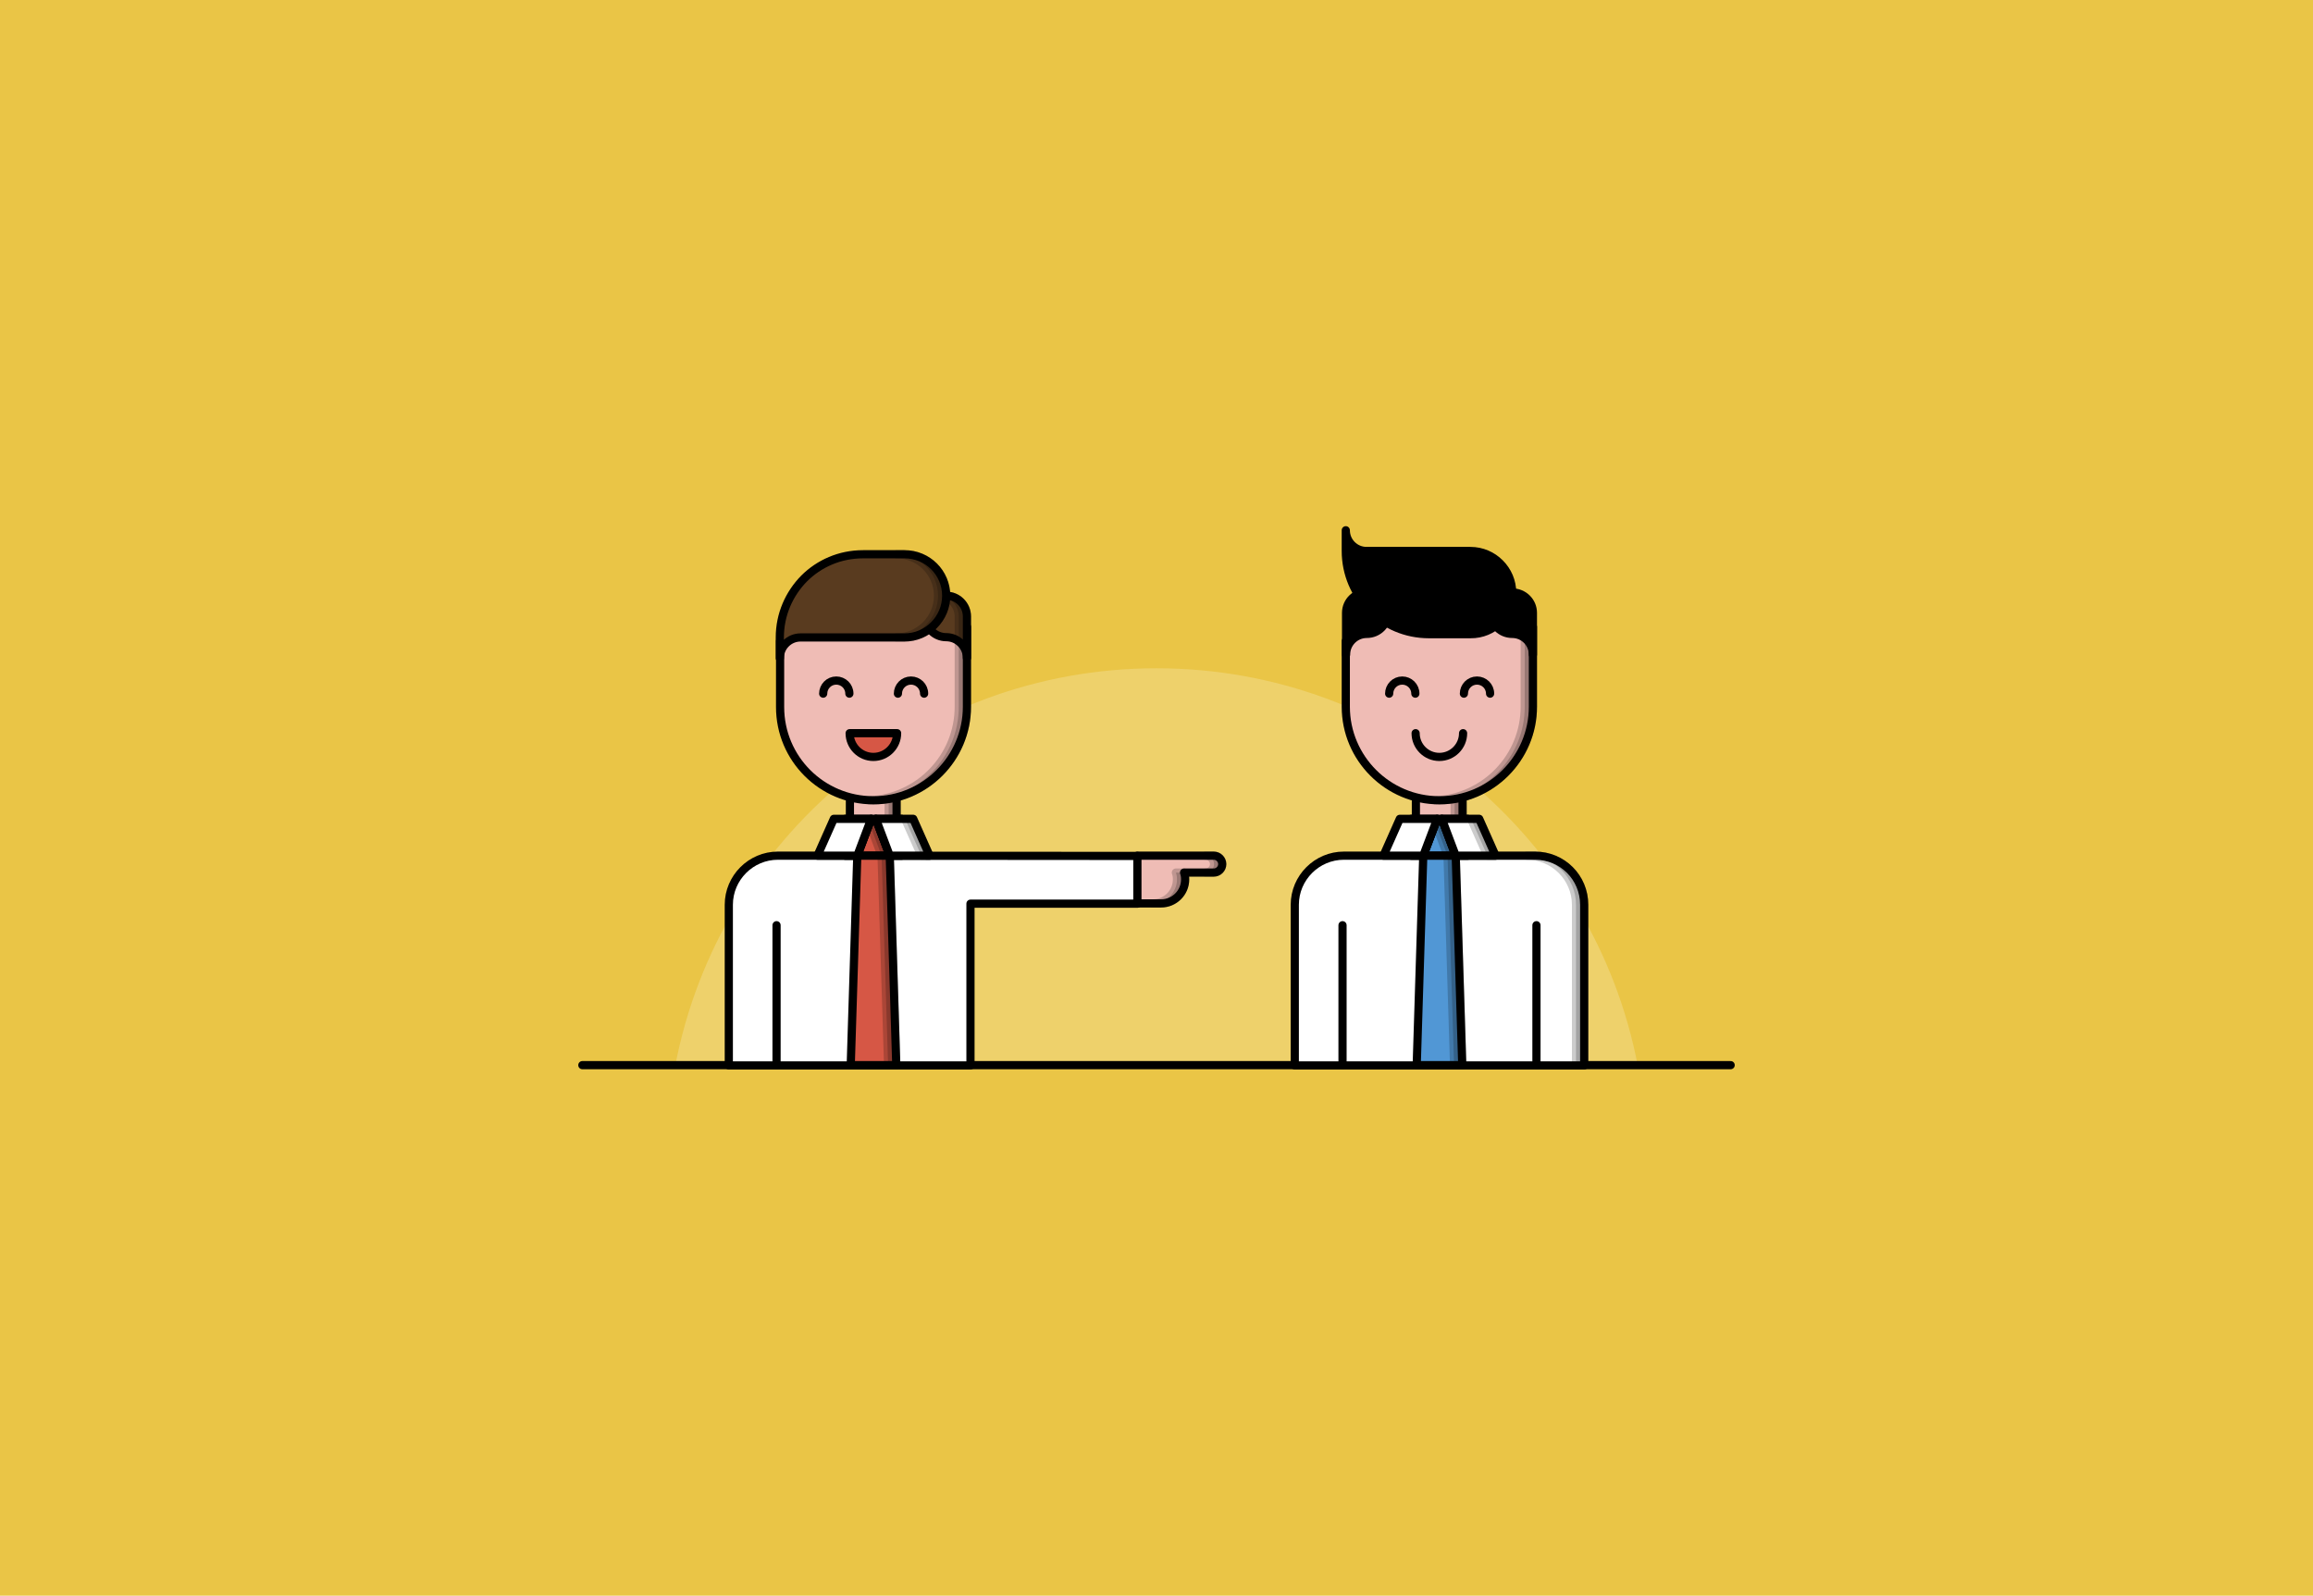 <?xml version="1.0" encoding="utf-8"?>
<!-- Generator: Adobe Illustrator 22.1.0, SVG Export Plug-In . SVG Version: 6.00 Build 0)  -->
<svg version="1.1" id="Layer_1" xmlns="http://www.w3.org/2000/svg" xmlns:xlink="http://www.w3.org/1999/xlink" x="0px" y="0px"
	 viewBox="0 0 848 585" style="enable-background:new 0 0 848 585;" xml:space="preserve">
<style type="text/css">
	.st0{fill:#EAC546;}
	.st1{fill:#EED16B;}
	.st2{fill:none;stroke:#000000;stroke-width:3;stroke-linecap:round;stroke-linejoin:round;stroke-miterlimit:10;}
	.st3{fill:#EFBCB5;stroke:#000000;stroke-width:3;stroke-linecap:round;stroke-linejoin:round;stroke-miterlimit:10;}
	.st4{opacity:0.2;stroke:#000000;stroke-width:3;stroke-linecap:round;stroke-linejoin:round;stroke-miterlimit:10;}
	.st5{fill:#D65745;stroke:#000000;stroke-width:3;stroke-linecap:round;stroke-linejoin:round;stroke-miterlimit:10;}
	.st6{fill:#FFFFFF;stroke:#000000;stroke-width:3;stroke-linecap:round;stroke-linejoin:round;stroke-miterlimit:10;}
	.st7{fill:#593B1F;stroke:#000000;stroke-width:3;stroke-linecap:round;stroke-linejoin:round;stroke-miterlimit:10;}
	.st8{fill:#5197D5;stroke:#000000;stroke-width:3;stroke-linecap:round;stroke-linejoin:round;stroke-miterlimit:10;}
	.st9{stroke:#000000;stroke-width:3;stroke-linecap:round;stroke-linejoin:round;stroke-miterlimit:10;}
</style>
<g>
	<rect class="st0" width="848" height="585"/>
</g>
<g>
	<path class="st1" d="M600.4,390.5H247.6C263.6,307.6,336.5,245,424,245S584.4,307.6,600.4,390.5z"/>
	<polyline class="st2" points="634.5,390.5 613.5,390.5 607.2,390.5 488.2,390.5 469.5,390.5 432.8,390.5 415.2,390.5 378.5,390.5 
		359.8,390.5 240.8,390.5 234.5,390.5 213.5,390.5 	"/>
	<g>
		<g>
			<g>
				<path class="st3" d="M322.1,306.8h-3.8c-3.7,0-6.7-3-6.7-6.7V289h17.1v11.1C328.8,303.8,325.8,306.8,322.1,306.8z"/>
				<path class="st4" d="M328.8,289v11.1c0,3.7-3,6.7-6.7,6.7h-0.2c-0.5,0-0.9,0-1.4-0.1c3-0.6,5.3-3.3,5.3-6.5V289H328.8z"/>
			</g>
			<path class="st3" d="M354.5,229.8v29.3c0,18.9-15.4,34.3-34.3,34.3S286,278.1,286,259.2V235c5.2-10.1,35.2-14.1,35.1-16.5
				C321.2,220.5,343.8,220.9,354.5,229.8z"/>
			<path class="st4" d="M354.5,229.8v29.3c0,18.9-15.4,34.3-34.3,34.3c-0.5,0-1,0-1.5,0c18.2-0.8,32.8-15.8,32.8-34.3v-29.3
				c-8.9-7.4-26-9-31.6-10.4c0.7-0.3,1.1-0.6,1.1-0.9C321.3,220.5,343.8,220.9,354.5,229.8z"/>
			<path class="st5" d="M328.9,268.8c0,4.8-3.9,8.7-8.7,8.7c-4.8,0-8.7-3.9-8.7-8.7H328.9z"/>
			<g>
				<path class="st2" d="M301.8,254.3c0-2.6,2.1-4.8,4.8-4.8c2.6,0,4.8,2.1,4.8,4.8"/>
				<path class="st2" d="M329.2,254.3c0-2.6,2.1-4.8,4.8-4.8c2.6,0,4.8,2.1,4.8,4.8"/>
			</g>
			<path class="st6" d="M285.2,313.7L285.2,313.7c-9.9,0-18,8.1-18,18v58.9h18h0h70.6l0-59.3l61.2,0v-17.5L285.2,313.7z"/>
			<polygon class="st5" points="326.2,313.7 314.3,313.7 319.4,300.2 321.1,300.2 			"/>
			<polygon class="st4" points="326.2,313.7 323.2,313.7 318.8,301.9 319.4,300.2 321.1,300.2 			"/>
			<polygon class="st5" points="309.9,300.2 319.4,300.2 314.3,313.7 309.9,313.7 			"/>
			<polygon class="st5" points="330.6,300.2 330.6,313.7 326.2,313.7 321.1,300.2 			"/>
			<g>
				<polygon class="st6" points="340.8,313.7 326.2,313.7 321.1,300.2 334.8,300.2 				"/>
				<polygon class="st4" points="340.8,313.7 337.8,313.7 331.8,300.2 334.8,300.2 				"/>
				<polygon class="st6" points="319.4,300.2 314.3,313.7 299.7,313.7 305.7,300.2 				"/>
			</g>
			<polygon class="st5" points="328.6,390.5 311.9,390.5 314.3,313.7 326.2,313.7 			"/>
			<polygon class="st4" points="328.6,390.5 325.6,390.5 323.2,313.7 326.2,313.7 			"/>
			<line class="st2" x1="284.7" y1="339.2" x2="284.7" y2="390.5"/>
			<g>
				<path class="st7" d="M354.5,226v15.2c0-4.2-3.4-7.6-7.6-7.6s-7.6-3.4-7.6-7.6c0-4.2,3.4-7.6,7.6-7.6S354.5,221.8,354.5,226z"/>
				<path class="st4" d="M354.5,226v15.2c0-2.5-1.2-4.7-3-6V226c0-3.7-2.6-6.8-6.1-7.5c0.5-0.1,1-0.1,1.5-0.1
					C351.1,218.4,354.5,221.8,354.5,226z"/>
				<path class="st7" d="M346.9,218.4c0,4.2-1.7,8-4.5,10.8c-2.8,2.8-6.6,4.5-10.8,4.5h-38.1c-4.2,0-7.6,3.4-7.6,7.6v-7.6
					c0-8.4,3.4-16,8.9-21.6c5.5-5.5,13.1-8.9,21.6-8.9h15.2C340.1,203.2,346.9,210,346.9,218.4z"/>
				<path class="st4" d="M346.9,218.4c0,4.2-1.7,8-4.5,10.8c-2.8,2.8-6.6,4.5-10.8,4.5h-3c4.2,0,8-1.7,10.8-4.5
					c2.8-2.8,4.5-6.6,4.5-10.8c0-8.4-6.8-15.2-15.2-15.2h3C340.1,203.2,346.9,210,346.9,218.4z"/>
			</g>
			<path class="st3" d="M445,313.7h-19.2h-0.8H417v17.5h8.7c4.8,0,8.8-3.9,8.8-8.8c0-0.9-0.1-1.7-0.4-2.5H445c1.7,0,3.1-1.4,3.1-3.1
				S446.7,313.7,445,313.7z"/>
			<path class="st4" d="M434.1,319.9c0.2,0.8,0.4,1.6,0.4,2.5c0,4.9-3.9,8.8-8.8,8.8h-3c4.8,0,8.8-3.9,8.8-8.8
				c0-0.9-0.1-1.7-0.4-2.5H434.1z"/>
			<path class="st4" d="M448.1,316.8c0,1.7-1.4,3.1-3.1,3.1h-3c1.7,0,3.1-1.4,3.1-3.1c0-1.7-1.4-3.1-3.1-3.1h3
				C446.7,313.7,448.1,315.1,448.1,316.8z"/>
		</g>
		<g>
			<g>
				<path class="st3" d="M529.6,306.8h-3.8c-3.7,0-6.7-3-6.7-6.7V289h17.1v11.1C536.3,303.8,533.3,306.8,529.6,306.8z"/>
				<path class="st4" d="M536.3,289v11.1c0,3.7-3,6.7-6.7,6.7h-0.2c-0.5,0-0.9,0-1.4-0.1c3-0.6,5.3-3.3,5.3-6.5V289H536.3z"/>
			</g>
			<path class="st3" d="M562,229.8v29.3c0,18.9-15.4,34.3-34.3,34.3c-18.9,0-34.3-15.4-34.3-34.3V235c5.2-10.1,35.2-14.1,35.1-16.5
				C528.7,220.5,551.2,220.9,562,229.8z"/>
			<path class="st4" d="M562,229.8v29.3c0,18.9-15.4,34.3-34.3,34.3c-0.5,0-1,0-1.5,0c18.2-0.8,32.8-15.8,32.8-34.3v-29.3
				c-8.9-7.4-26-9-31.6-10.4c0.7-0.3,1.1-0.6,1.1-0.9C528.8,220.5,551.3,220.9,562,229.8z"/>
			<path class="st2" d="M536.4,268.8c0,4.8-3.9,8.7-8.7,8.7c-4.8,0-8.7-3.9-8.7-8.7"/>
			<g>
				<path class="st2" d="M509.3,254.3c0-2.6,2.1-4.8,4.8-4.8c2.6,0,4.8,2.1,4.8,4.8"/>
				<path class="st2" d="M536.7,254.3c0-2.6,2.1-4.8,4.8-4.8c2.6,0,4.8,2.1,4.8,4.8"/>
			</g>
			<path class="st6" d="M562.8,313.7L562.8,313.7l-70.1,0v0c-9.9,0-18,8.1-18,18v58.9h18h0h70.1h0h18v-58.9
				C580.8,321.7,572.8,313.7,562.8,313.7z"/>
			<path class="st4" d="M580.8,331.7v58.9h-3v-58.9c0-9.9-8.1-18-18-18h3C572.8,313.7,580.8,321.7,580.8,331.7z"/>
			<polygon class="st8" points="533.7,313.7 521.8,313.7 526.9,300.2 528.6,300.2 			"/>
			<polygon class="st4" points="533.7,313.7 530.7,313.7 526.3,301.9 526.9,300.2 528.6,300.2 			"/>
			<polygon class="st5" points="517.4,300.2 526.9,300.2 521.8,313.7 517.4,313.7 			"/>
			<polygon class="st5" points="538.1,300.2 538.1,313.7 533.7,313.7 528.6,300.2 			"/>
			<g>
				<polygon class="st6" points="548.3,313.7 533.7,313.7 528.6,300.2 542.3,300.2 				"/>
				<polygon class="st4" points="548.3,313.7 545.3,313.7 539.3,300.2 542.3,300.2 				"/>
				<polygon class="st6" points="526.9,300.2 521.8,313.7 507.2,313.7 513.2,300.2 				"/>
			</g>
			<polygon class="st8" points="536.1,390.5 519.4,390.5 521.8,313.7 533.7,313.7 			"/>
			<polygon class="st4" points="536.1,390.5 533.1,390.5 530.7,313.7 533.7,313.7 			"/>
			<g>
				<line class="st2" x1="563.3" y1="339.2" x2="563.3" y2="390.5"/>
				<line class="st2" x1="492.2" y1="339.2" x2="492.2" y2="390.5"/>
			</g>
			<g>
				<g>
					<path class="st9" d="M562,224.7V240c0-4.2-3.4-7.6-7.6-7.6s-7.6-3.4-7.6-7.6c0-4.2,3.4-7.6,7.6-7.6S562,220.5,562,224.7z"/>
					<path class="st9" d="M493.5,224.7V240c0-4.2,3.4-7.6,7.6-7.6s7.6-3.4,7.6-7.6c0-4.2-3.4-7.6-7.6-7.6S493.5,220.5,493.5,224.7z"
						/>
				</g>
				<path class="st9" d="M554.4,217.3c0-4.2-1.7-8-4.5-10.8c-2.8-2.8-6.6-4.5-10.8-4.5h-38.1c-4.2,0-7.6-3.4-7.6-7.6v7.6
					c0,8.4,3.4,16,8.9,21.6c5.5,5.5,13.1,8.9,21.6,8.9h15.2C547.6,232.6,554.4,225.7,554.4,217.3z"/>
			</g>
		</g>
	</g>
</g>
</svg>
